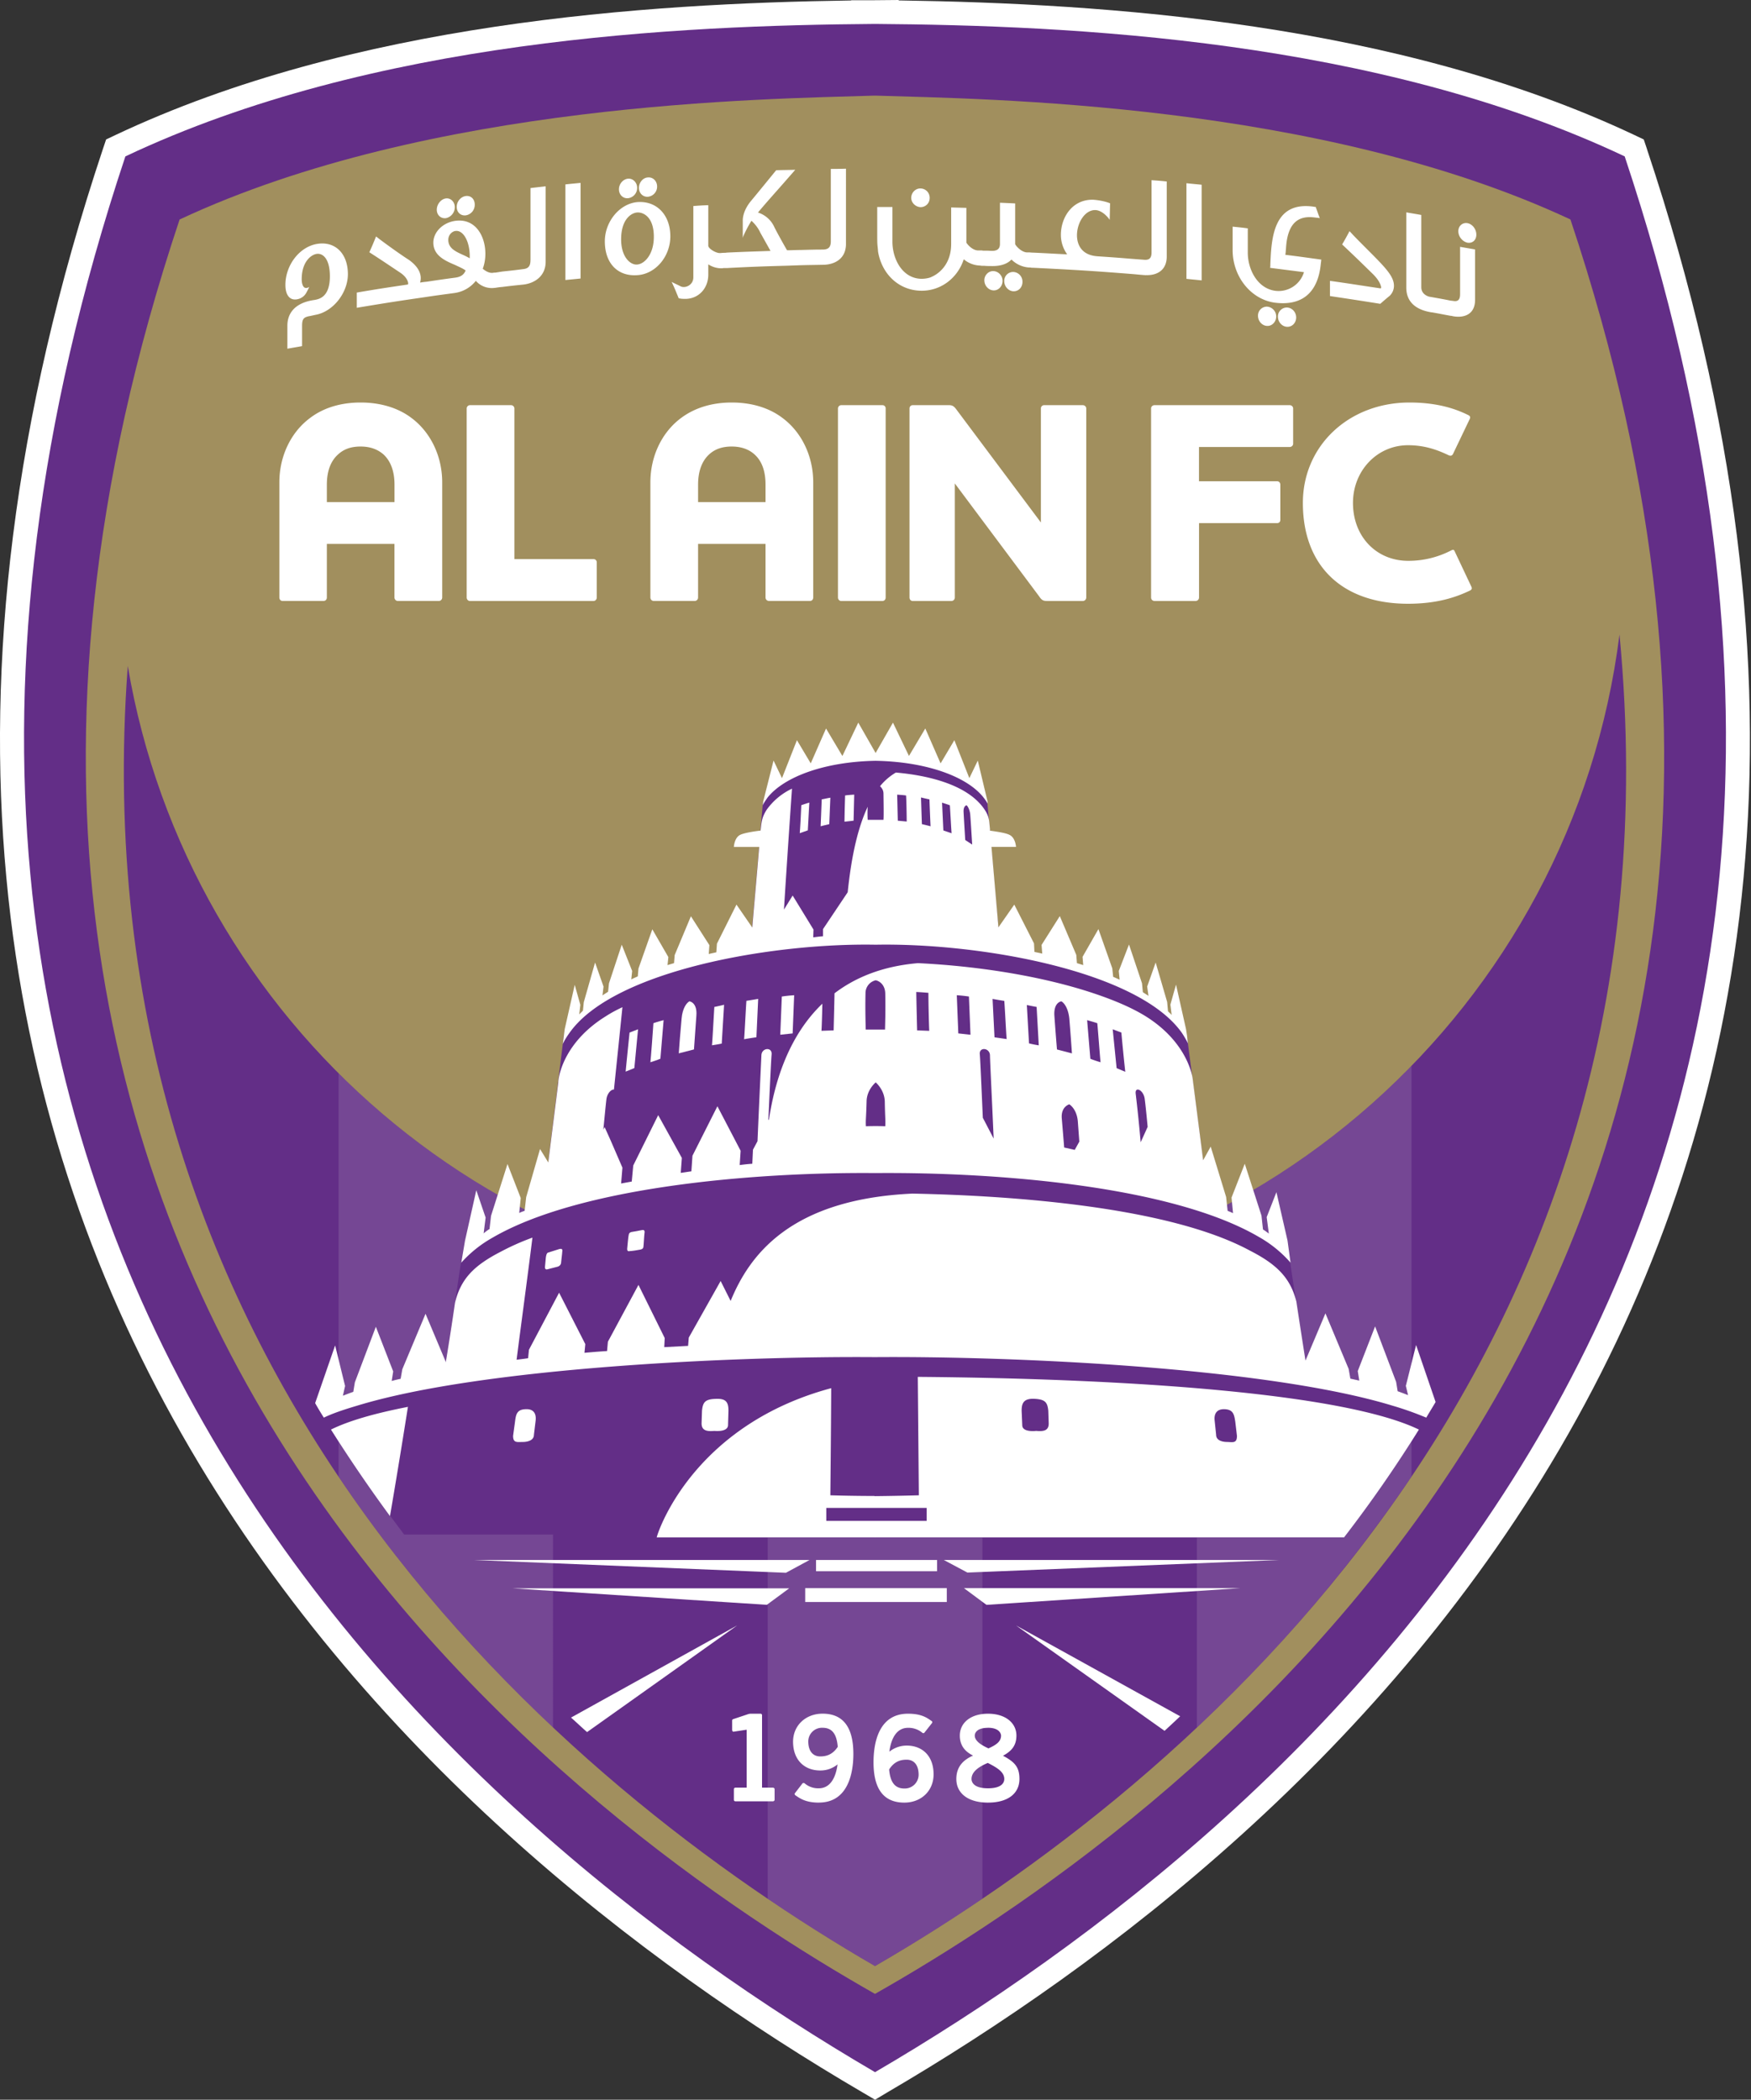 <svg xmlns="http://www.w3.org/2000/svg" width="417" height="500" fill="none"><rect width="100%" height="100%" fill="#333333" stroke="none"/><path fill="#fff" d="m392.24 35.53-.78-2.32-2.17-1.03C332.54 5.38 263.23.83 214.02.1V0l-5.68.05h-5.63v.06C153.55.83 84.19 5.37 27.44 32.18l-2.17 1.03-.78 2.32c-86.6 259.92 76.23 401.52 181 462.77l2.9 1.7 2.84-1.7c104.78-61.25 267.66-202.9 181-462.77Z"/><path fill="#632E87" d="M386.92 37.24C327.79 9.3 254.92 6.04 208.39 5.7 161.81 6.05 88.94 9.3 29.86 37.24c-85.41 256.25 75.4 395.89 178.53 456.2 103.13-60.31 263.89-199.95 178.53-456.2Z"/><path fill="#754794" d="M80.63 255.53v96.1c15.34 22.83 32.95 42.72 51.07 59.76V291.32a179.72 179.72 0 0 1-51.07-35.79ZM336.15 351.58v-97.8a178.78 178.78 0 0 1-51.12 36.71v120.9a352.18 352.18 0 0 0 51.12-59.8ZM207.52 308.1c-8.37 0-16.63-.63-24.69-1.7v145.78c8.88 5.99 17.5 11.36 25.56 16a450.1 450.1 0 0 0 25.57-16V306.13a185.86 185.86 0 0 1-26.44 1.97Z"/><path fill="#A18F5E" d="M208.39 468.19c-73.23-42.4-190.56-140-177.96-309.6 14.36 84.85 88.15 149.5 177.08 149.5 91.51 0 167.06-68.47 178.17-156.99 16.68 174.24-102.98 274.07-177.3 317.09ZM374 52.26C314.1 24.27 234.62 23.6 208.5 22.77h-.27c-26.08.83-105.61 1.5-165.46 29.5C-43.37 310 142.8 437.56 208.38 474.8 273.97 437.56 460.08 310 374 52.26"/><path fill="#fff" d="M93.95 119.56H77.84v-4.14c0-3.15.87-5.57 2.63-7.17 1.4-1.3 3.1-1.92 5.42-1.92 2.28 0 4.08.68 5.48 1.92 1.7 1.6 2.58 4.02 2.58 7.17v4.14Zm4.03-20.04c-3.2-2.43-7.44-3.67-12.09-3.67-4.7 0-8.83 1.24-12.03 3.67-4.6 3.4-7.33 9.14-7.33 15.34v27.42c0 .46.3.82.77.82h9.76c.47 0 .78-.36.78-.82v-12.76h16.1v12.76c.01.46.37.82.78.82h9.82c.4 0 .77-.36.77-.82v-27.42c0-6.2-2.74-11.93-7.33-15.34ZM141.36 133.14H122.5V97.25a.8.8 0 0 0-.78-.77h-9.8a.8.8 0 0 0-.78.77v45.03c0 .47.36.83.77.83h29.44c.41 0 .77-.36.77-.83v-8.36a.76.76 0 0 0-.77-.78ZM182.31 119.56h-16.06v-4.14c0-3.15.88-5.57 2.58-7.17 1.4-1.3 3.15-1.92 5.43-1.92 2.27 0 4.13.68 5.47 1.92 1.76 1.6 2.58 4.02 2.58 7.17v4.14Zm4.03-20.04c-3.2-2.43-7.38-3.67-12.08-3.67-4.65 0-8.78 1.24-12.04 3.67-4.6 3.4-7.33 9.14-7.33 15.34v27.42c0 .46.36.82.78.82h9.8c.42 0 .78-.36.78-.82v-12.76h16.06v12.76c0 .46.36.82.83.82h9.76c.47 0 .77-.36.77-.82v-27.42c0-6.2-2.73-11.93-7.33-15.34ZM210.15 96.48h-9.82a.8.8 0 0 0-.77.77v45.03c0 .47.36.83.77.83h9.81c.47 0 .78-.36.78-.83V97.25c0-.41-.3-.77-.77-.77ZM257.86 96.48h-9.2a.76.76 0 0 0-.77.77v27.17L227.8 97.56c-.67-.93-1.08-1.08-1.86-1.08h-8.57a.76.76 0 0 0-.77.77v45.03c0 .47.3.83.77.83h9.2c.46 0 .82-.36.82-.83v-27.16l20.09 26.9c.62.94 1.03 1.09 1.91 1.09h8.47c.46 0 .83-.36.83-.83V97.25c0-.41-.37-.77-.83-.77ZM274.96 143.11h9.76c.46 0 .83-.36.83-.83v-17.71h18.59c.46 0 .77-.3.77-.77v-8.37c0-.47-.3-.83-.77-.83h-18.6v-8.16h21.6c.46 0 .82-.36.82-.77v-8.42c0-.41-.36-.77-.83-.77h-32.17c-.47 0-.83.36-.83.77v45.03c0 .47.36.83.83.83ZM335.32 143.77c7.13 0 11.62-1.65 14.77-3.15.42-.25.52-.46.31-.93l-3.97-8.41c-.16-.36-.31-.36-.37-.36-.1 0-.25.05-.46.15a22.11 22.11 0 0 1-10.23 2.48c-7.59 0-13.16-5.78-13.16-13.79 0-7.7 5.78-13.74 13.11-13.74 4.03 0 7.08 1.14 9.76 2.43.26.05.62.2.93-.3l3.98-8.32c.3-.57 0-.83-.31-.98-2.63-1.3-6.97-3-14-3-14.45 0-25.4 10.28-25.4 23.91 0 15.03 9.4 24.01 25.04 24.01ZM75.4 58.1c-4.17.77-7.43 5.1-7.43 9.75 0 2.48 1.09 3.77 2.84 3.41a3.1 3.1 0 0 0 2.17-1.6c.26-.51.41-.77.67-1.34 0 0-.57.41-1.03.2-.46-.15-.77-.98-.77-2 0-4.24 2.27-5.84 3.5-6.05 1.45-.26 3.21 1.03 3.21 5.32 0 4.96-2.53 5.42-3.62 5.63-.25.05-.4.05-.62.1-5.1.93-5.88 4.13-5.88 6v5.52c1.4-.26 2.12-.36 3.5-.62v-4.8c0-1.7.37-2.12 1.97-2.38l1.19-.26c4.18-.72 7.75-5.21 7.75-9.7 0-4.91-3.05-7.96-7.44-7.18M108.47 55c1.86-.25 3.4 2.48 3.4 6.05v.46a16.5 16.5 0 0 0-1.65-.83c-1.8-.82-3.46-1.6-3.46-3.56 0-1.19.88-2.01 1.7-2.12Zm17.86 6.98c0 1.39-.51 2-1.8 2.11-1.91.26-2.95.36-4.9.57l-1.66.26c-.26 0-.36 0-.62.05-.93.1-1.86-.52-2.38-.98.42-1.13.62-2.32.62-3.56 0-4.29-2.42-8.47-7.12-7.85-3 .41-5.27 2.68-5.27 5.21 0 3.1 2.9 4.34 5.21 5.32.98.47 1.86.83 2.48 1.3-.36.87-.98 1.5-2.42 1.7-2.74.36-4.14.57-6.87.98-.62.05-.93.1-1.55.2.1-.36.15-.72.15-1.08 0-1.08-.51-2.68-2.84-4.34 0 0-2.17-1.34-7.02-4.95-.31-.26-.47-.36-.78-.62a82.72 82.72 0 0 1-1.6 3.77c2.95 1.9 4.4 2.89 7.34 4.85 1.34.88 1.9 1.96 1.9 2.58 0 .2 0 .2-.15.26-4.85.72-7.28 1.08-12.08 1.91v3.62c5.63-.93 8.47-1.4 14.1-2.22l2.53-.37c2.63-.4 3.97-.56 6.6-.92a7.83 7.83 0 0 0 5.12-2.9 5.06 5.06 0 0 0 4.55 1.66h.1c.67-.11.98-.16 1.65-.21 2.02-.26 3.05-.36 5.06-.57 2.53-.3 5.27-1.91 5.27-5.47V44.37c-1.44.15-2.17.25-3.61.41v17.2ZM134.65 66.68c1.44-.15 2.17-.2 3.61-.36V43.55c-1.44.15-2.17.2-3.61.36v22.77ZM241.33 64.76a2.12 2.12 0 0 0-2.17 2.17c0 1.29.99 2.37 2.17 2.43 1.24.05 2.17-.93 2.17-2.22a2.3 2.3 0 0 0-2.17-2.38ZM236.59 64.56c-1.19-.06-2.17.98-2.17 2.17 0 1.29.98 2.37 2.17 2.42 1.18.06 2.17-.98 2.17-2.27 0-1.24-.98-2.27-2.17-2.32ZM147.92 57c0-4.8 2.42-6.3 3.82-6.4 1.4-.1 3.97.98 3.97 5.78 0 4.34-2.32 6.51-3.97 6.61-1.55.16-3.82-1.7-3.82-5.99Zm3.92-8.88c-4.28.36-7.8 4.65-7.8 9.35 0 5.21 3.05 8.42 7.8 8.05 4.34-.3 7.8-4.49 7.8-9.24 0-5.06-3.2-8.47-7.8-8.16ZM154.32 46.85a2.42 2.42 0 0 0 2.17-2.43c0-1.3-.98-2.27-2.17-2.17-1.18.05-2.16 1.19-2.16 2.48s.98 2.22 2.16 2.12ZM149.57 47.2a2.47 2.47 0 0 0 2.17-2.48c0-1.24-.99-2.27-2.17-2.17-1.19.11-2.17 1.24-2.17 2.53 0 1.3.98 2.23 2.17 2.12Z"/><path fill="#fff" d="M110.94 51.28a2.53 2.53 0 0 0 2.12-2.58c0-1.3-.93-2.17-2.12-2.02-1.24.16-2.17 1.34-2.17 2.58 0 1.3.93 2.17 2.17 2.02ZM106.2 51.95a2.67 2.67 0 0 0 2.11-2.63c0-1.24-.98-2.22-2.12-2.07-1.19.16-2.17 1.4-2.17 2.69s.98 2.16 2.17 2.01ZM197.86 57.42c0 1.4-.52 1.96-1.81 2.01-2.22 0-3.3.05-5.53.1-1.08 0-1.65.06-2.68.06h-.41c-1.2-2.07-2.8-5-3.1-5.68a6.39 6.39 0 0 0-3.82-3.3c2.06-2.48 4.18-4.8 6.45-7.4.93-1.07 1.45-1.64 2.43-2.78-1.8.05-2.74.05-4.55.1-.1.16-.15.21-.25.32 0 0-4.75 5.83-5.58 6.81-2.22 2.58-2.12 4.7-2.12 4.9v4.14c0-.41 1.34-3 2.07-4.13.62.57 1.5 1.5 2.11 2.84l2.43 4.34c-4.13.15-6.25.2-10.38.4-.36.06-.52.06-.88.06-.3 0-.46.05-.77.05-.88.06-2.69-.98-2.79-1.7v-9.7c-1.4.04-2.12.1-3.56.2v16.99c0 1.9-2.02 2.68-3.05 2.12-.83-.42-1.3-.62-2.12-1.04.73 1.5 1.04 2.33 1.7 3.93.21 0 .26 0 .42.05.77.1 1.45.05 1.5.05 3-.2 5.11-2.63 5.11-5.78v-2.43c.88.57 2.01.98 3.3.93.11 0 .16 0 .26-.05h.88c5.89-.31 8.83-.41 14.72-.57 1.03-.05 1.6-.05 2.68-.1 2.22-.06 3.36-.06 5.63-.11 2.59-.05 5.32-1.4 5.32-4.96V40.17c-1.44.05-2.17.05-3.61.05v17.2M219.23 49.33c1.19 0 2.17-.93 2.17-2.17a2.2 2.2 0 0 0-2.17-2.28c-1.19-.05-2.22.99-2.22 2.23 0 1.18 1.03 2.16 2.22 2.22Z"/><path fill="#fff" d="M274.24 60.1c0 1.35-.52 1.86-1.76 1.76l-3.4-.26c-3.1-.26-4.6-.36-7.7-.57-4.44-.3-4.9-3.61-4.9-5 0-2.95 1.9-6.15 4.49-6 1.85.16 3.3 2.28 3.3 2.33.05-1.55.05-2.38.1-3.93-.97-.46-2.94-.82-4.13-.87-4.9-.06-7.59 4.23-7.59 8.36 0 1.76.57 3.36 1.5 4.65-3.25-.16-4.85-.26-8.1-.41-.47 0-.68-.06-1.14-.06h-.41c-1.3-.1-2.53-1.5-2.74-1.96v-9.7c-1.45-.06-2.17-.11-3.62-.16v9.81c0 1.19-.67 1.7-2.11 1.65-.68-.05-1.04-.05-1.7-.05-.21 0-.32 0-.47-.05h-.98c-1.3-.06-2.43-1.35-2.74-1.86V49.5l-3.62-.1v8.68c0 5.37-3.56 7.38-4.64 7.84-.26.16-1.2.47-2.43.47-4.5-.05-6.92-4.65-6.92-8.83V49.3h-3.62v5.32c0 3.04 0 3.3.11 4.28.05.41.05.62.1 1.09.94 5.37 5.01 9.19 10.28 9.24 4.7.05 8.68-3.05 10.12-7.49a6.29 6.29 0 0 0 3.98 1.5c.16.05.2.05.36.05h.47c.67.06.98.06 1.6.06 2.73.1 4.18-.73 4.95-1.55a6.5 6.5 0 0 0 4.19 1.9h.3c.27.06.37.06.68.06 9.2.46 13.79.72 23.03 1.45 1.4.1 2.07.2 3.46.3.16 0 .26 0 .36.06v-.06c2.48.11 4.96-1.03 4.96-4.44V43.22c-1.45-.16-2.17-.21-3.62-.31v17.2ZM282.55 66.4c1.45.16 2.17.21 3.62.37V43.99c-1.45-.15-2.17-.2-3.62-.36v22.78ZM306.25 59.29c.36-7.08 3.72-7.9 6.87-7.5.47.06.73.06 1.19.16-.41-1.03-.57-1.6-.98-2.68-.2 0-.31 0-.52-.06-9.6-1.34-10.02 7.54-10.28 13.74 0 .36 0 .52-.05.83l8.06 1.03a6.32 6.32 0 0 1-6.82 4.44c-4.29-.57-6.56-5.11-6.56-9.09v-5.78c-1.44-.2-2.17-.26-3.61-.41v5.57c0 6.35 4.39 11.83 10.17 12.55 6.5.78 10.22-2.53 10.84-9.4.06-.36.06-.51.11-.87-3.46-.47-5.16-.73-8.57-1.14.1-.52.1-.98.15-1.4ZM325.57 59.34c-1.03-1.03-2.17-2.17-3.41-3.46-.31-.36-.47-.52-.78-.83a61.21 61.21 0 0 1-1.75 3.16c2.9 2.73 4.34 4.13 7.18 6.91 2.11 2.02 2.11 3.36 2.11 3.36 0 .05-.1.2-.1.2-4.86-.72-7.28-1.13-12.09-1.8v3.62c4.8.72 7.18 1.08 11.98 1.85.88-.77 1.35-1.18 2.23-1.9a3.3 3.3 0 0 0 1.03-2.38c0-2.33-2.12-4.44-6.4-8.73M349.47 57.79c1.2.2 2.12-.62 2.12-1.91 0-1.3-.93-2.53-2.12-2.74-1.18-.2-2.17.67-2.17 1.91 0 1.3.99 2.48 2.17 2.74ZM347.72 70.04c0 1.35-.52 1.86-1.75 1.6-.21 0-.31-.05-.52-.05-1.76-.36-2.69-.52-4.44-.83-.2-.05-.36-.05-.57-.1-.05 0-1.96-.41-1.96-2.27v-17.2c-1.4-.26-2.12-.36-3.57-.62v17.92c0 4.8 4.5 5.63 6 5.89h.1c1.76.3 2.69.51 4.44.82.26 0 .36.06.57.1 2.58.47 5.27-.35 5.27-3.92V59.4l-3.57-.62v11.26ZM184.07 428.94h-8.94a.35.35 0 0 1-.36-.36v-2.53c0-.2.16-.36.36-.36h2.69v-13.8l-3.1.47c-.2.06-.36-.2-.36-.4v-2.28c0-.2.2-.31.41-.36l3.56-1.19c.11 0 .26-.05.42-.05h2.37c.2 0 .36.15.36.36v17.25h2.59c.2 0 .4.15.4.36v2.53c0 .2-.2.36-.4.36ZM195.9 411.43a3.27 3.27 0 0 0-3.41 3.2c0 2.63 1.34 3.62 2.84 3.62 1.29 0 2.89-.31 4.18-2.28-.26-3.2-1.44-4.54-3.61-4.54Zm-.88 17.82c-3.3 0-4.6-1.09-5.63-1.76-.16-.16-.2-.41-.05-.52l1.75-2.27c.1-.15.36-.15.52-.05a4.93 4.93 0 0 0 3.4 1.19c2.64 0 4.03-2.43 4.45-5.69a6.36 6.36 0 0 1-4.13 1.45c-3.77 0-6.51-2.53-6.46-6.97.06-3.77 3-6.56 7.03-6.56 4.33 0 7.33 2.53 7.33 9.6 0 4.5-1.24 11.57-8.21 11.57M215.93 419.03c-1.29 0-2.89.3-4.18 2.32.26 3.15 1.45 4.54 3.62 4.54a3.3 3.3 0 0 0 3.4-3.25c0-2.63-1.34-3.61-2.84-3.61Zm-.57 10.22c-4.39 0-7.33-2.58-7.33-9.6 0-4.55 1.19-11.57 8.21-11.57 3.3 0 4.6 1.03 5.63 1.75.2.11.2.37.05.52l-1.75 2.22c-.1.16-.36.2-.52.05a5.1 5.1 0 0 0-3.4-1.18c-2.7 0-4.03 2.48-4.45 5.68a6.65 6.65 0 0 1 4.13-1.45c3.77 0 6.46 2.53 6.4 6.97-.05 3.82-2.94 6.61-6.97 6.61M235.3 411.44c-2.9 0-3.16 1.44-3.16 1.85 0 1.35 1.7 2.33 3.26 3.05 1.7-.77 3-1.55 3-3.05 0-.3-.27-1.86-3.1-1.86Zm-.06 8.36c-1.96.83-3.87 2.01-3.87 3.82 0 .62.36 2.22 3.92 2.22 3.57 0 3.88-1.6 3.88-2.22 0-1.7-1.81-2.74-3.93-3.82Zm.05 9.45c-4.75 0-7.54-2.22-7.54-5.63 0-3.4 2.28-4.8 3.98-5.57-1.34-.68-3.15-1.92-3.15-4.76 0-3 2.53-5.21 6.71-5.21 4.19 0 6.77 2.22 6.77 5.21 0 2.59-1.4 3.82-3.2 4.8 2.84 1.5 3.92 2.74 3.92 5.53 0 3.41-2.68 5.63-7.49 5.63Z"/><path fill="#632E87" d="m335.58 330.1.57 2.58a41.59 41.59 0 0 0-4.13-1.5l-.3-1.86-4.3-11.26-3.3 8.63.36 2.37c-1.19-.25-2.43-.56-3.72-.87l-.3-1.92-4.86-11.46-4.5 10.74c-1.03-6.25-2.42-15.44-3.71-24.01a8.56 8.56 0 0 0-1.19-3.36l-.36-2.53-2.07-9.09-1.34 3.51.57 4.5c-.88-.73-1.91-1.5-3.1-2.28l-.26-2.63-3.3-10.17-2.33 5.94.42 3.92a54 54 0 0 0-2.9-1.24l-.3-2.89-3.16-10.12-1.39 2.63-3.98-30.83s-.25-.72-1.08-1.9l-1.65-7.34-.47 1.75.42 3.36a40.95 40.95 0 0 0-2.59-2.58l-.15-1.4-2.02-7.02-1.18 3.3.36 2.8c-.93-.68-1.91-1.3-3-1.97l-.15-1.5-2.38-7.17-1.65 4.18.26 2.38c-.98-.47-2.02-.99-3.15-1.45l-.1-1.45-2.8-7.74-2.84 5 .2 2.07c-.97-.36-2-.67-3.09-1.03l-.1-1.5-3.31-7.8-3.46 5.43.15 2.06a338.3 338.3 0 0 0-3.35-.77l-.1-1.66-4.04-7.95-3.56 5.11a2206.3 2206.3 0 0 1-1.86-21.07h5.01c-.15-.56-.47-1.23-.98-1.44-.62-.31-2.17-.62-4.23-.88-.26-3.15-.52-5.84-.68-7.7a12.6 12.6 0 0 0-1.29-2.32l-1.24-5.21-1.18 2.42c-.57-.46-1.14-.88-1.76-1.29l-2.53-6.5-2.43 4.02c-.57-.25-1.13-.41-1.7-.62l-2.79-6.3-2.94 5.01c-.57-.1-1.2-.2-1.76-.26l-2.94-6.14-3.2 5.63c-.26 0-.57 0-.83-.06h-.1c-.26.06-.52.06-.78.06l-3.2-5.63-2.95 6.14c-.57.06-1.13.16-1.75.26l-2.95-5-2.78 6.3c-.57.2-1.14.35-1.71.56l-2.43-3.98-2.53 6.46c-.62.41-1.18.88-1.75 1.34l-1.19-2.48-1.34 5.27c-.52.72-1.04 1.55-1.4 2.43-.15 1.96-.41 4.6-.67 7.54-2.12.26-3.77.62-4.39.93-.57.2-.83.88-.98 1.44h5.22c-.68 7.44-1.4 16.06-1.86 21.13l-3.51-5.17-4.03 8-.16 1.76c-1.13.2-2.27.47-3.35.72l.15-2.11-3.46-5.43-3.25 7.8-.16 1.5-3.04.93.15-2.01-2.84-4.96-2.74 7.7-.1 1.39c-1.14.46-2.17.93-3.15 1.4l.2-2.23-1.6-4.18-2.37 7.18-.16 1.34c-1.08.67-2.06 1.29-3 1.9l.37-2.57-1.19-3.3-2.06 7.12-.11 1.08c-1.03.93-1.91 1.81-2.58 2.59l.41-3.2-.52-1.71-1.6 7.02c-.77 1.19-1.03 1.91-1.03 1.91l-3.87 31.45-1.55-2.53-2.9 9.81-.25 2.74c-.98.36-1.97.78-2.9 1.19l.42-3.82-2.33-5.94-3.3 10.33-.26 2.37a29.02 29.02 0 0 0-3.05 2.22l.57-4.39-1.29-3.77-2.12 9.45-.36 2.17a10.22 10.22 0 0 0-1.44 3.62c-.98 6.4-2.22 15.23-3.57 23.19l-.56-.11-.11.05-.05-.05v-.1l-4.03-9.61-4.8 11.46-.37 1.91c-1.29.31-2.53.57-3.71.88l.4-2.37-3.35-8.63-4.28 11.31-.31 1.8c-1.55.53-2.9 1.04-4.13 1.56l.56-2.64-1.7-7.02-4.03 11.72c.16.26.31.47.41.73 0 .05-.05.05-.05.1a312.22 312.22 0 0 0 16.89 25.3v-.15l3.4 4.55h60.32c-.1.36-.2.62-.25.77h52.1s0-.15.06-.46v.46h111.5a312.58 312.58 0 0 0 21.32-31.4l-4.03-11.72-1.69 7.03Z"/><path fill="#fff" d="m229.56 378.18 5.37 3.98 60.48-3.98h-65.85ZM241.96 387.06l35.38 25.1c1.23-1.14 2.48-2.28 3.71-3.47l-39.09-21.63ZM304.75 371.47h-79.99l5.63 3 74.37-3ZM124.57 343.37s2.58.05 2.58-1.7l.42-3.47c.15-1.55-.47-2.73-2.38-2.63-2.12.05-2.32 1.29-2.53 2.9l-.47 3.45c0 1.76.99 1.45 2.38 1.45ZM200.64 179.98h-.05l-3.87-6.5-3.62 8.25h-.05l-3.26-5.47-3.56 9.04-2.01-4.19-2.48 9.82v.1c-.05.2-.05.47-.1.73.3-.62.72-1.2 1.13-1.81 4.03-5.06 13.79-8.57 25.72-8.78 11.92.2 21.79 3.67 25.77 8.78.36.46.67.93.98 1.44l-.06-.56-2.32-9.71-2.01 4.18-3.57-9.04-3.25 5.48h-.05l-3.62-8.27-3.87 6.51s-.06 0-.06-.05l-3.77-7.85-4.13 7.23-4.13-7.23-3.76 7.9ZM151.07 254.34l.88-9.24-2.02.78c-.1.93-.88 8.62-.93 9.3 1.2-.47 2.07-.84 2.07-.84ZM292.26 343.37s-2.64.1-2.64-1.7l-.36-3.47c-.15-1.5.47-2.68 2.32-2.63 2.17.05 2.33 1.34 2.59 2.9l.41 3.45c0 1.81-.98 1.5-2.32 1.45Zm-45.55-2.63s-3.26.4-3.26-1.35l-.15-3.46c0-1.75.46-2.89 2.84-2.84 2.74.1 3.3.78 3.51 2.84l.1 3.05c0 1.75-1.28 1.91-3.04 1.75m-26.03 21.44h-23.9v-3.1h23.9v3.1Zm-2.11-34.3.25 28.2c-5.63.16-10.53.2-10.53.2l-.05-.04c-.47 0-5.22 0-10.49-.16 0-.88.16-14.4.2-25.51-31.75 8.52-40.74 32.48-41.56 35.53h163.7a313.32 313.32 0 0 0 17.82-25.67c-17.72-8.57-68.07-12.13-119.35-12.55M78.82 340.42c4.5 7.13 9.2 14 14.05 20.6 1.24-7.12 3.15-18.84 4.28-26.02l-.2.05c-7.65 1.5-13.84 3.25-18.13 5.37ZM187.17 374.52l5.63-3.05h-80.05l74.42 3.05ZM139.81 412.46l35.74-25.4L135.99 409c1.29 1.14 2.53 2.33 3.82 3.46ZM187.94 378.23h-65.8l60.48 3.92 5.32-3.92ZM225.48 378.18h-33.72v3.3h33.72v-3.3ZM194.34 374.15h28.82v-2.68h-28.82v2.68Z"/><path fill="#fff" d="M215.78 189.43c.1 1.55.15 5.22.15 6.2l-2.12-.2-.15-6.2s1.6.1 2.12.2Zm5.57.93c.06 2.02.26 6.4.26 6.4s-.72-.2-2.06-.51c-.06-1.45-.21-6.35-.21-6.35s1.08.26 2.01.46Zm4.86 1.4c.05.67.36 6.25.41 6.66l-1.96-.67-.31-6.61s.88.26 1.86.62Zm3.97 0c.47.36.83 1.5.88 2.22.16 2.06.36 5.58.47 7.13-.67-.42-1.66-1.09-1.66-1.09s-.4-6.45-.4-6.87c0-.46.1-1.19.71-1.4Zm-93.31 42.76-2.38 10.53-.46 3.57c.41-.93.98-1.81 1.65-2.74 10.53-14.77 48.13-21.38 72.87-20.92 24.68-.46 62.33 6.15 72.86 20.92.57.83 1.09 1.75 1.5 2.58-.05-.3-.2-1.65-.2-1.65v-.05l-.26-1.7-2.38-10.6-1.34 4.76.3 2.47c-.25-.3-.56-.56-.87-.87l-.2-2.22-2.74-9.4-2.02 5.73.31 2.22c-.41-.3-.88-.57-1.34-.88l-.2-2.12-3.1-9.24-2.43 6.3.2 2.07c-.51-.2-1.03-.47-1.54-.67l-.21-2.02-3.3-9.35-3.78 6.61.16 1.97c-.47-.16-.98-.31-1.5-.47l-.15-1.96-3.93-9.24-4.34 6.86.16 2.07c-.62-.16-1.24-.26-1.86-.41l-.1-2.02-4.7-9.24-3.78 5.42c-.4-4.85-1.08-12.5-1.65-19.16h5.84s-.1-2.22-1.6-2.89c-.93-.47-3.15-.77-4.6-.98v-.41.05c-.2-1.86-.1-2.84-1.24-4.6-4.23-6.4-14.67-8.31-21.17-8.88-1.4.83-2.69 1.91-3.77 3.25.41.42.82.93.82 1.81.06 3.88.06 5.63 0 6.2h-3.76a27.3 27.3 0 0 1 0-3.1c-2.8 5.94-4.08 13.74-4.76 20.35l-5.88 8.78v1.7c-.78.05-1.55.16-2.33.26l.06-1.86-4.96-8.1-2.07 3.35c.62-10.07 1.76-26.7 1.91-28.77 0-.05.1-.05.16-.1a15.55 15.55 0 0 0-6.2 5.11c-1.13 1.8-1.19 2.79-1.4 4.65l-.05.3c-1.4.16-3.82.53-4.8.99-1.45.67-1.55 2.9-1.55 2.9h6.04c-.56 6.7-1.24 14.24-1.65 19.2l-3.77-5.47-4.65 9.3-.15 2.06c-.62.15-1.24.26-1.8.41l.15-2.12-4.4-6.87-3.87 9.25-.15 1.91c-.52.16-1.03.3-1.55.47l.2-1.91-3.82-6.62-3.3 9.35-.16 1.86c-.56.26-1.08.47-1.55.72l.21-2.01-2.48-6.25-3.04 9.2-.21 2c-.47.32-.93.58-1.34.88l.25-2.11-2.01-5.73-2.69 9.45-.2 2.01-.88.88.26-2.27-1.34-4.75Z"/><path fill="#fff" d="M190.83 191.74c0 .67-.31 6.25-.37 6.66.78-.26 1.92-.67 1.92-.67l.36-6.61s-.93.25-1.91.62ZM197.75 189.95s-1.13.2-2.06.4c-.06 2.02-.26 6.41-.26 6.41s.72-.2 2.06-.51l.26-6.3ZM152.97 292.9c-.67.16-2.27.42-2.63.48-.41.1-.57.36-.62.72-.1.36-.3 2.68-.36 3.3 0 .62.36.57.62.52.77-.05 1.7-.2 2.53-.36.52-.1.72-.36.72-.67.06-.31.16-2.48.26-3.3.1-.47-.1-.78-.52-.68Z"/><path fill="#fff" d="M206.12 236.53a3.13 3.13 0 0 1 2.43-3.1c1.03.21 2.22 1.2 2.27 3.1.1 4.4-.05 7.8-.05 8.63h-4.6c0-.83-.15-4.24-.05-8.63Zm4.7 31.66a66.45 66.45 0 0 0-4.6 0c-.1-1.34.06-2.02.16-5.94.05-2.79 2.17-4.5 2.17-4.5s2.06 1.71 2.16 4.5c.06 3.92.21 4.6.11 5.94m10.28-31.76c0 2.9.15 8.21.2 9.04l-2.89-.11s-.15-6.04-.2-9.14c1.13.05 2.27.15 2.89.2m9.65.88.37 9.1-2.9-.32-.36-9.09c1.65.11 2.9.31 2.9.31Zm5.01 14c0 1.08.52 11.41.88 19.83l-2.58-4.96c-.31-6.97-.62-14.2-.72-15.08-.21-1.86 2.37-1.6 2.42.2Zm3.41-12.96c.16 1.9.47 8.41.57 9.09l-2.9-.42-.46-9.14s1.7.31 2.8.47Zm7.7 1.44.51 9.14c-1.34-.2-2.32-.46-2.32-.46l-.52-9.14s1.19.26 2.33.46Zm5.88-1.34c.73.41 1.66 1.7 1.91 4.13.26 3.1.52 6.77.62 8.27-1.75-.47-3.56-.93-3.56-.93s-.3-3.52-.62-8.06c-.2-3.2 1.65-3.4 1.65-3.4Zm4.29 33.41-1.09 1.97-2.52-.57s-.16-2.12-.57-6.97c-.21-2.8 1.8-3.31 1.8-3.31s1.76 1.03 2.02 4.03l.36 4.85Zm4.28-28.2c.11.94.68 8.63.78 9.3a29.34 29.34 0 0 1-2.43-.82l-.77-9.2s1.55.42 2.43.73Zm5.74 2.23c.05.93.82 8.62.93 9.34-1.24-.51-2.07-.87-2.07-.87l-.93-9.25 2.07.78Zm5.57 15.95c.16 1.2.42 3.67.68 6.51l-1.66 3.67a359.96 359.96 0 0 0-1.18-11.52c-.26-1.96 1.96-.93 2.16 1.34Zm-64.24 17.51c29.49-.26 70.75 3.15 91.36 15.18a29 29 0 0 1 7.59 6.15l-.72-5.27-2.64-11.51-2.32 5.94.51 3.92c-.4-.31-.87-.67-1.39-.98l-.36-3.3-3.98-12.35-3.15 8.06.36 3.71c-.4-.2-.82-.36-1.29-.56l-.36-3.3-3.67-11.99-1.8 3.25-2.53-19.67c-.57-3.1-3.05-9.56-11.16-14.62-3.4-2.11-7.74-3.92-12.55-5.52-11.05-3.67-25.77-6.35-41.67-7.13-8.47.72-14.93 3.41-19.88 7.18-.06 3.15-.21 8.83-.21 8.83l-2.9.1c.06-.61.16-3.71.21-6.45-8.36 8-11.46 19.31-12.7 27.53l-.15.2c.3-7.12.67-14.72.77-15.65.16-1.85-2.38-1.6-2.43.21-.05 1.08-.57 11.93-.93 20.45l-1.08 2.02-.16 3.35c-.92.06-1.9.16-3 .31l.22-3.4-5.53-10.6-5.94 11.78-.26 3.72c-.82.1-1.7.26-2.53.36l.26-3.56-5.63-10.18-5.94 11.98-.36 3.83-2.53.46.31-3.77-2.79-6.45-1.44-3.2-.31.61c.3-3.1.56-5.88.72-7.17.16-1.5 1.19-2.48 1.8-2.38.68-6.56 1.4-13.48 2.02-19.62-1.44.67-2.79 1.4-3.97 2.17-9.35 5.78-11.21 13.42-11.31 15.8 0-.16.05-.26.05-.36l-2.43 19.36-1.96-3.2-3.3 11.46-.37 3.26c-.41.15-.88.3-1.29.52l.36-3.57-3.15-8.1-3.92 12.34-.36 3.15c-.52.3-.98.67-1.4 1.03l.47-3.77-2.22-6.5-2.69 12.03-.88 5.21a29.08 29.08 0 0 1 7.34-5.89c20.55-12.03 61.7-15.7 91.2-15.44"/><path fill="#fff" d="m133.3 297.4-2.79.88c-.36.11-.47.83-.52 1.2-.05.66-.15 1.49-.2 2.16-.06.57.25.72.57.62 1.13-.3 1.44-.36 2.42-.62.52-.15.78-.52.83-.83 0-.3.26-2.06.3-2.84.11-.51-.2-.67-.61-.56ZM203.43 189.22s-1.65.1-2.17.2c-.05 1.55-.15 5.22-.15 6.25 1.03-.1 2.17-.25 2.17-.25l.15-6.2ZM157.27 252.11l.77-9.19s-1.55.41-2.43.73c-.05.92-.62 8.62-.72 9.3 1.55-.47 2.38-.84 2.38-.84ZM188.77 246.08l.36-9.09c-1.65.1-2.94.31-2.94.31l-.37 9.1 2.95-.32ZM162.32 242.57c-.3 3.1-.56 6.76-.67 8.26l3.62-.93.57-8.05c.25-3.2-1.66-3.41-1.66-3.41-.72.41-1.65 1.7-1.86 4.13Z"/><path fill="#fff" d="m334.8 330 .53 2.22c-.78-.31-1.6-.62-2.48-.93l-.36-2.22-5.01-13.22-4.13 10.64.36 2.27-2.12-.47-.41-2.32-5.53-13.22L310.9 324c-.62-3.98-1.4-8.94-2.17-14.05-1.44-5.73-4.75-8.93-11.15-12.19-19.37-10.43-56.6-13.06-80.3-13.53-29.03 1.34-38.8 14.62-43.28 25.56l-2.38-4.75-7.59 13.48-.16 1.97-5.68.3.11-2.17-6.25-12.65-7.28 13.53-.2 2.22c-1.81.11-3.57.26-5.38.42l.2-2.07-6.24-12.24-7.18 13.58-.2 2.02c-.98.15-1.86.25-2.74.36.67-5.42 2.58-19.47 3.77-29.08a58.42 58.42 0 0 0-7.44 3.3c-6.45 3.31-9.6 6.46-11 12.2a736.8 736.8 0 0 1-2.22 14.3v-.26l-4.8-11.4-5.53 13.21-.4 2.27c-.73.16-1.4.31-2.13.52l.36-2.27-4.13-10.64-5 13.22-.37 2.27c-.87.31-1.7.62-2.48.93l.52-2.32-2.37-9.66-4.76 13.74a76.48 76.48 0 0 0 2.07 3.46c2.01-.98 4.6-1.86 7.9-2.84 29.9-9.14 90.32-11.83 123.32-11.57 32.95-.26 93.42 2.43 123.32 11.57a74.91 74.91 0 0 1 8 2.84c.73-1.24 1.5-2.48 2.23-3.72l-4.65-13.58-2.43 9.7Z"/><path fill="#fff" d="M170.13 340.74s3.25.36 3.25-1.4l.1-3.4c0-1.81-.4-2.9-2.78-2.84-2.74.05-3.31.72-3.52 2.84l-.1 3c0 1.75 1.29 1.95 3.04 1.8ZM180.14 247l.42-9.14s-1.7.3-2.8.46c-.15 1.92-.46 8.42-.56 9.15 1.4-.26 2.94-.47 2.94-.47ZM171.88 248.5l.56-9.24s-1.18.3-2.32.52c-.16 2.58-.47 8.41-.57 9.13 1.4-.2 2.32-.4 2.32-.4ZM306.5 73.23a2.12 2.12 0 0 0-2.16 2.17c0 1.29.98 2.37 2.17 2.42 1.19.06 2.17-.92 2.17-2.22 0-1.29-.98-2.32-2.17-2.37ZM301.76 73.02a2.12 2.12 0 0 0-2.17 2.17c0 1.29.98 2.37 2.17 2.42 1.19.06 2.17-.98 2.17-2.27a2.36 2.36 0 0 0-2.17-2.32Z"/></svg>